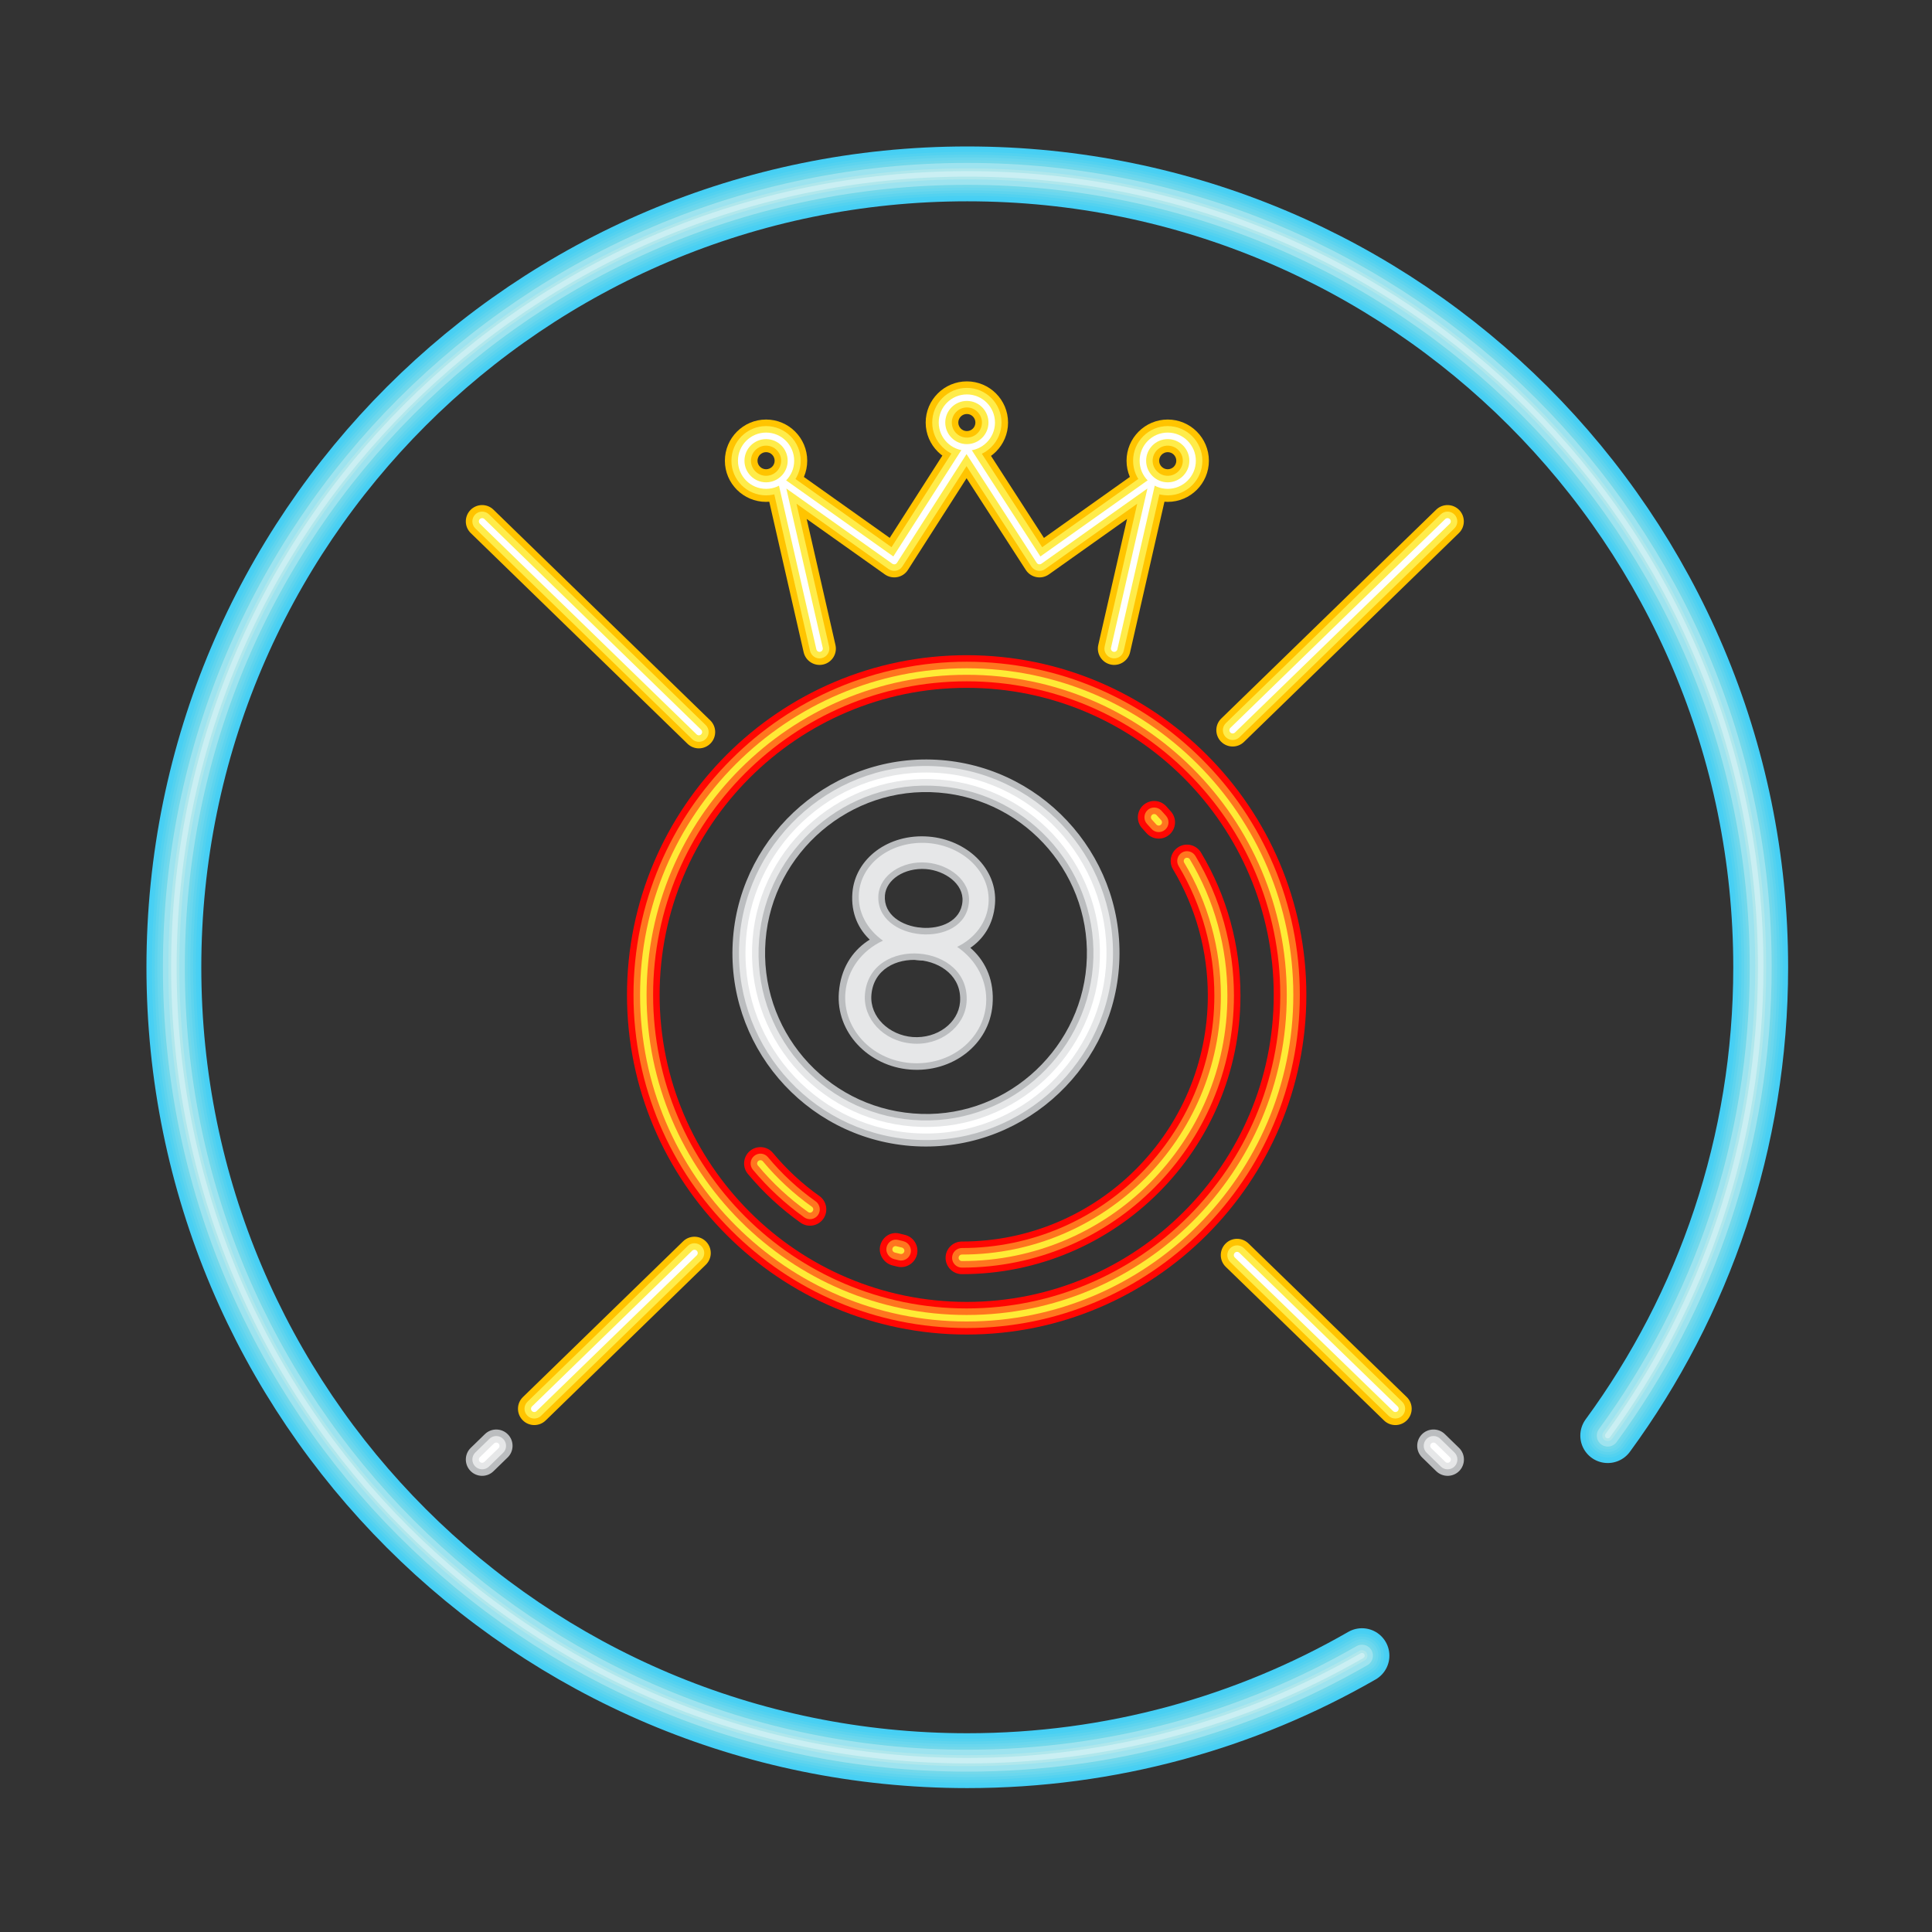 <svg xmlns="http://www.w3.org/2000/svg" viewBox="0 0 600 600" width="600" height="600"><rect x="0" y="0" width="600" height="600" fill="#333333" stroke="none"/><title>neon icons new2</title><style>
		tspan { white-space:pre }
		.shp0 { fill: none;stroke: #45cff5;stroke-linecap:round;stroke-linejoin:round;stroke-width: 17.036 } 
		.shp1 { fill: none;stroke: #49d0f3;stroke-linecap:round;stroke-linejoin:round;stroke-width: 15.332 } 
		.shp2 { fill: none;stroke: #53d2f0;stroke-linecap:round;stroke-linejoin:round;stroke-width: 13.629 } 
		.shp3 { fill: none;stroke: #5fd4ee;stroke-linecap:round;stroke-linejoin:round;stroke-width: 11.925 } 
		.shp4 { fill: none;stroke: #6ad7ee;stroke-linecap:round;stroke-linejoin:round;stroke-width: 10.222 } 
		.shp5 { fill: none;stroke: #74d8ea;stroke-linecap:round;stroke-linejoin:round;stroke-width: 8.518 } 
		.shp6 { fill: none;stroke: #9de3ef;stroke-linecap:round;stroke-linejoin:round;stroke-width: 6.814 } 
		.shp7 { fill: none;stroke: #b0e7ec;stroke-linecap:round;stroke-linejoin:round;stroke-width: 3.407 } 
		.shp8 { fill: none;stroke: #caeff3;stroke-linecap:round;stroke-linejoin:round;stroke-width: 1.704 } 
		.shp9 { fill: #bbbdbf } 
		.shp10 { fill: #ff0703 } 
		.shp11 { fill: #ffc400 } 
		.shp12 { fill: #ff751f } 
		.shp13 { fill: #ffeb36 } 
		.shp14 { fill: #ffec4a } 
		.shp15 { fill: #ffffff } 
		.shp16 { fill: #e6e7e8 } 
	</style><g id="blue"><path id="&lt;Path&gt;" class="shp0" d="M422.97 514.18C386.88 534.93 345.02 546.79 300.4 546.79C164.32 546.79 54 436.48 54 300.4C54 164.32 164.32 54 300.4 54C436.48 54 546.8 164.32 546.8 300.4C546.8 354.8 529.17 405.08 499.3 445.84"></path><path id="&lt;Path&gt;" class="shp1" d="M422.97 514.18C386.88 534.93 345.02 546.79 300.4 546.79C164.32 546.79 54 436.48 54 300.4C54 164.32 164.32 54 300.4 54C436.48 54 546.8 164.32 546.8 300.4C546.8 354.8 529.17 405.08 499.3 445.84"></path><path id="&lt;Path&gt;" class="shp2" d="M422.97 514.18C386.88 534.93 345.02 546.79 300.4 546.79C164.32 546.79 54 436.48 54 300.4C54 164.32 164.32 54 300.4 54C436.48 54 546.8 164.32 546.8 300.4C546.8 354.8 529.17 405.08 499.3 445.84"></path><path id="&lt;Path&gt;" class="shp3" d="M422.97 514.18C386.88 534.93 345.02 546.79 300.4 546.79C164.32 546.79 54 436.48 54 300.4C54 164.32 164.32 54 300.4 54C436.48 54 546.8 164.32 546.8 300.4C546.8 354.8 529.17 405.08 499.3 445.84"></path><path id="&lt;Path&gt;" class="shp4" d="M422.97 514.18C386.88 534.93 345.02 546.79 300.4 546.79C164.32 546.79 54 436.48 54 300.4C54 164.32 164.32 54 300.4 54C436.48 54 546.8 164.32 546.8 300.4C546.8 354.8 529.17 405.08 499.3 445.84"></path><path id="&lt;Path&gt;" class="shp5" d="M422.97 514.18C386.88 534.93 345.02 546.79 300.4 546.79C164.32 546.79 54 436.48 54 300.4C54 164.32 164.32 54 300.4 54C436.48 54 546.8 164.32 546.8 300.4C546.8 354.8 529.17 405.08 499.3 445.84"></path><path id="&lt;Path&gt;" class="shp6" d="M422.97 514.18C386.88 534.93 345.02 546.79 300.4 546.79C164.32 546.79 54 436.48 54 300.4C54 164.32 164.32 54 300.4 54C436.48 54 546.8 164.32 546.8 300.4C546.8 354.8 529.17 405.08 499.3 445.84"></path><path id="&lt;Path&gt;" class="shp7" d="M422.97 514.18C386.88 534.93 345.02 546.79 300.4 546.79C164.32 546.79 54 436.48 54 300.4C54 164.32 164.32 54 300.4 54C436.48 54 546.8 164.32 546.8 300.4C546.8 354.8 529.17 405.08 499.3 445.84"></path><path id="&lt;Path&gt;" class="shp8" d="M422.97 514.18C386.88 534.93 345.02 546.79 300.4 546.79C164.32 546.79 54 436.48 54 300.4C54 164.32 164.32 54 300.4 54C436.48 54 546.8 164.32 546.8 300.4C546.8 354.8 529.17 405.08 499.3 445.84"></path></g><g id="pool"><g id="&lt;Group&gt;"><path id="&lt;Path&gt;" class="shp9" d="M446.04 456.9L441.66 452.64C439.66 450.7 439.61 447.49 441.55 445.48C443.49 443.48 446.72 443.42 448.72 445.38L453.1 449.64C455.11 451.58 455.15 454.79 453.21 456.8C451.26 458.81 448.04 458.85 446.04 456.9Z"></path></g><g id="&lt;Group&gt;"><path id="&lt;Path&gt;" class="shp9" d="M146.1 456.8C144.15 454.79 144.2 451.58 146.2 449.64L150.59 445.38C152.59 443.43 155.81 443.48 157.75 445.48C159.7 447.49 159.65 450.7 157.64 452.64L153.26 456.9C151.27 458.85 148.05 458.81 146.1 456.8Z"></path></g><g id="&lt;Group&gt;"><path id="&lt;Compound Path&gt;" fill-rule="evenodd" class="shp9" d="M282.79 355.88C249.62 353.22 225.01 324.24 227.66 291.19C230.26 258.56 259.19 233.42 292.36 236.05C325.4 238.7 350.13 267.72 347.48 300.76C344.92 333.03 316.4 358.5 282.79 355.88ZM237.76 291.99C235.56 319.58 256.12 343.59 283.6 345.79C311.12 348.09 335.23 327.08 337.39 299.95C339.58 272.49 319.02 248.35 291.55 246.15C264.22 243.91 239.94 264.67 237.76 291.99Z"></path></g><g id="&lt;Group&gt;"><g id="&lt;Group&gt;"><path id="&lt;Compound Path&gt;" fill-rule="evenodd" class="shp9" d="M264.72 277.25C265.57 266.66 275.89 258.82 288.4 259.81C300.11 260.74 309.9 269.67 309 280.78C306.95 306.44 262.7 302.79 264.72 277.25ZM274.82 278.05C273.87 290.16 297.94 292.14 298.9 279.97C299.35 274.45 293.37 270.36 287.6 269.9C280.84 269.4 275.21 273.2 274.82 278.05Z"></path></g><g id="&lt;Group&gt;"><path id="&lt;Compound Path&gt;" fill-rule="evenodd" class="shp9" d="M282.62 332.16C269.66 331.12 259.53 320.56 260.52 308.19C262.86 278.9 310.56 282.92 308.24 312.01C307.25 324.48 295.67 333.2 282.62 332.16ZM270.62 309C270.09 315.83 276.13 321.48 283.43 322.06C291.07 322.62 297.62 317.68 298.15 311.21C299.39 295.41 271.89 292.97 270.62 309Z"></path></g></g><g id="&lt;Group&gt;"><g id="&lt;Group&gt;"><path id="&lt;Compound Path&gt;" fill-rule="evenodd" class="shp10" d="M300.21 414.45C242.04 414.45 194.72 367.14 194.72 308.97C194.72 250.8 242.04 203.48 300.21 203.48C358.38 203.48 405.7 250.8 405.7 308.97C405.7 367.14 358.38 414.45 300.21 414.45ZM300.21 213.61C247.63 213.61 204.85 256.39 204.85 308.97C204.85 361.55 247.63 404.32 300.21 404.32C352.79 404.32 395.57 361.55 395.57 308.97C395.57 256.39 352.79 213.61 300.21 213.61ZM298.73 395.7C295.93 395.7 293.66 393.42 293.66 390.63C293.66 387.83 295.93 385.57 298.73 385.57C340.84 385.57 375.1 351.3 375.1 309.18C375.1 295.34 371.36 281.79 364.29 269.98C362.85 267.59 363.63 264.47 366.03 263.03C368.42 261.59 371.54 262.38 372.98 264.77C381 278.15 385.23 293.52 385.23 309.18C385.23 356.88 346.43 395.7 298.73 395.7ZM278.68 393.36L277.19 393C274.49 392.32 272.69 389.53 273.37 386.82C274.05 384.11 276.65 382.4 279.37 383.1C279.4 383.1 280.91 383.47 281.01 383.5C283.73 384.14 285.41 386.87 284.78 389.59C284.12 392.38 281.32 394.01 278.68 393.36ZM248.61 379.71C242.53 375.39 237.03 370.29 232.26 364.57C230.48 362.42 230.76 359.22 232.91 357.42C235.06 355.65 238.25 355.92 240.05 358.07C244.26 363.14 249.11 367.64 254.49 371.45C256.77 373.07 257.29 376.24 255.68 378.52C254.06 380.79 250.9 381.34 248.61 379.71ZM356.04 258.71L354.75 257.28C352.83 255.24 352.94 252.04 354.98 250.12C357.04 248.21 360.24 248.32 362.15 250.36L363.65 252.03C365.5 254.13 365.29 257.33 363.19 259.18C361.13 261 357.92 260.84 356.04 258.71Z"></path></g></g><g id="&lt;Group&gt;"><path id="&lt;Path&gt;" class="shp11" d="M429.82 441.14L380.66 393.42C378.66 391.47 378.61 388.27 380.56 386.26C382.49 384.25 385.71 384.21 387.72 386.16L436.88 433.87C438.88 435.82 438.93 439.02 436.98 441.03C435.06 443.02 431.85 443.11 429.82 441.14Z"></path></g><g id="&lt;Group&gt;"><path id="&lt;Path&gt;" class="shp11" d="M213.51 230.98L146.2 165.55C144.19 163.61 144.15 160.39 146.1 158.39C148.06 156.38 151.27 156.34 153.26 158.29L220.57 223.71C222.58 225.66 222.62 228.87 220.67 230.87C218.69 232.9 215.49 232.91 213.51 230.98Z"></path></g><g id="&lt;Group&gt;"><path id="&lt;Path&gt;" class="shp11" d="M162.3 441.03C160.35 439.03 160.39 435.82 162.4 433.87L212.14 385.51C214.14 383.56 217.35 383.61 219.3 385.61C221.25 387.62 221.21 390.83 219.2 392.77L169.46 441.14C167.48 443.06 164.27 443.06 162.3 441.03Z"></path></g><g id="&lt;Group&gt;"><path id="&lt;Path&gt;" class="shp11" d="M379.18 230.3C377.23 228.29 377.27 225.08 379.28 223.14L446.01 158.29C448.02 156.34 451.22 156.39 453.17 158.39C455.12 160.39 455.08 163.61 453.07 165.55L386.34 230.4C384.37 232.33 381.16 232.33 379.18 230.3Z"></path></g><g id="&lt;Group&gt;"><g id="&lt;Group&gt;"><path id="&lt;Path&gt;" class="shp11" d="M249.58 202.56L237.68 150.47C237.21 148.43 238.06 146.3 239.8 145.13C241.56 143.96 243.86 143.98 245.55 145.21L276.31 167.04L295.9 136.42C296.83 134.97 298.43 134.08 300.16 134.08L300.17 134.08C301.88 134.08 303.49 134.95 304.42 136.4L324.21 167.06L354.98 145.21C356.68 143.98 358.98 143.96 360.72 145.13C362.47 146.3 363.32 148.43 362.85 150.47L350.96 202.56C350.34 205.29 347.59 206.99 344.9 206.37C342.17 205.75 340.46 203.03 341.08 200.31L350.02 161.16L325.75 178.38C324.62 179.17 323.23 179.5 321.86 179.22C320.51 178.96 319.32 178.16 318.57 177L300.18 148.52L281.97 176.98C281.24 178.15 280.04 178.96 278.68 179.22C277.35 179.48 275.91 179.18 274.79 178.38L250.52 161.16L259.46 200.31C260.08 203.03 258.38 205.75 255.65 206.37C252.94 206.99 250.21 205.3 249.58 202.56Z"></path></g><g id="&lt;Group&gt;"><path id="&lt;Compound Path&gt;" fill-rule="evenodd" class="shp11" d="M300.27 144.01C293.22 144.01 287.48 138.28 287.48 131.23C287.48 124.17 293.22 118.44 300.27 118.44C307.32 118.44 313.06 124.17 313.06 131.23C313.06 138.28 307.32 144.01 300.27 144.01ZM300.27 128.57C298.8 128.57 297.61 129.76 297.61 131.23C297.61 132.69 298.8 133.88 300.27 133.88C301.73 133.88 302.92 132.69 302.92 131.23C302.92 129.76 301.73 128.57 300.27 128.57Z"></path></g><g id="&lt;Group&gt;"><path id="&lt;Compound Path&gt;" fill-rule="evenodd" class="shp11" d="M237.91 155.86C230.86 155.86 225.12 150.13 225.12 143.09C225.12 136.03 230.86 130.29 237.91 130.29C244.97 130.29 250.69 136.03 250.69 143.09C250.69 150.13 244.97 155.86 237.91 155.86ZM237.91 140.42C236.45 140.42 235.25 141.62 235.25 143.09C235.25 144.55 236.45 145.73 237.91 145.73C239.38 145.73 240.57 144.55 240.57 143.09C240.57 141.62 239.38 140.42 237.91 140.42Z"></path></g><g id="&lt;Group&gt;"><path id="&lt;Compound Path&gt;" fill-rule="evenodd" class="shp11" d="M362.64 155.86C355.59 155.86 349.86 150.13 349.86 143.09C349.86 136.03 355.59 130.29 362.64 130.29C369.7 130.29 375.43 136.03 375.43 143.09C375.43 150.13 369.7 155.86 362.64 155.86ZM362.64 140.42C361.18 140.42 359.99 141.62 359.99 143.09C359.99 144.55 361.18 145.73 362.64 145.73C364.11 145.73 365.31 144.55 365.31 143.09C365.31 141.62 364.11 140.42 362.64 140.42Z"></path></g></g><g id="&lt;Group&gt;"><path id="&lt;Compound Path&gt;" fill-rule="evenodd" class="shp12" d="M300.21 412.43C243.16 412.43 196.74 366.01 196.74 308.97C196.74 251.92 243.16 205.51 300.21 205.51C357.26 205.51 403.67 251.92 403.67 308.97C403.67 366.01 357.26 412.43 300.21 412.43ZM300.21 211.59C246.51 211.59 202.83 255.28 202.83 308.97C202.83 362.67 246.51 406.35 300.21 406.35C353.9 406.35 397.6 362.67 397.6 308.97C397.6 255.28 353.9 211.59 300.21 211.59Z"></path></g><g id="&lt;Group&gt;"><path id="&lt;Path&gt;" class="shp12" d="M357.57 257.37L356.24 255.9C355.09 254.68 355.15 252.75 356.36 251.61C357.58 250.45 359.53 250.53 360.67 251.74L362.13 253.37C363.24 254.63 363.12 256.54 361.86 257.65C360.62 258.76 358.67 258.65 357.57 257.37Z"></path></g><g id="&lt;Group&gt;"><path id="&lt;Path&gt;" class="shp12" d="M298.73 393.67C297.04 393.67 295.68 392.31 295.68 390.63C295.68 388.95 297.04 387.59 298.73 387.59C341.96 387.59 377.13 352.42 377.13 309.18C377.13 294.98 373.29 281.06 366.03 268.94C365.17 267.5 365.63 265.64 367.08 264.77C368.48 263.92 370.37 264.37 371.24 265.82C379.07 278.88 383.21 293.88 383.21 309.18C383.21 355.77 345.31 393.67 298.73 393.67Z"></path></g><g id="&lt;Group&gt;"><path id="&lt;Path&gt;" class="shp12" d="M279.15 391.39L277.69 391.03C276.06 390.62 274.93 388.94 275.34 387.31C275.75 385.68 277.25 384.69 278.87 385.06C279.31 385.18 278.96 385.09 280.54 385.47C282.18 385.86 283.19 387.5 282.81 389.13C282.41 390.79 280.73 391.77 279.15 391.39Z"></path></g><g id="&lt;Group&gt;"><path id="&lt;Path&gt;" class="shp12" d="M249.78 378.07C243.85 373.84 238.47 368.86 233.82 363.27C232.74 361.98 232.92 360.07 234.21 358.99C235.5 357.91 237.41 358.07 238.49 359.37C242.82 364.57 247.8 369.19 253.32 373.1C254.68 374.08 255 375.98 254.03 377.35C253.05 378.72 251.15 379.03 249.78 378.07Z"></path></g><g id="&lt;Group&gt;"><path id="&lt;Compound Path&gt;" fill-rule="evenodd" class="shp13" d="M300.21 410.4C244.28 410.4 198.78 364.9 198.78 308.97C198.78 253.04 244.28 207.54 300.21 207.54C356.15 207.54 401.65 253.04 401.65 308.97C401.65 364.9 356.15 410.4 300.21 410.4ZM300.21 209.56C245.39 209.56 200.8 254.15 200.8 308.97C200.8 363.78 245.39 408.38 300.21 408.38C355.03 408.38 399.62 363.78 399.62 308.97C399.62 254.15 355.03 209.56 300.21 209.56Z"></path></g><g id="&lt;Group&gt;"><path id="&lt;Path&gt;" class="shp13" d="M359.09 256.04C358.64 255.53 358.18 255.02 357.71 254.52C357.33 254.11 357.34 253.47 357.75 253.08C358.16 252.68 358.81 252.73 359.18 253.13C359.67 253.64 360.14 254.17 360.61 254.71C360.98 255.13 360.95 255.76 360.52 256.13C360.11 256.51 359.45 256.46 359.09 256.04Z"></path></g><g id="&lt;Group&gt;"><path id="&lt;Path&gt;" class="shp13" d="M298.73 391.64C298.16 391.64 297.71 391.19 297.71 390.63C297.71 390.07 298.16 389.61 298.73 389.61C343.07 389.61 379.15 353.53 379.15 309.18C379.15 294.62 375.21 280.33 367.76 267.9C367.48 267.42 367.64 266.8 368.11 266.51C368.59 266.25 369.21 266.37 369.51 266.86C377.15 279.61 381.18 294.24 381.18 309.18C381.18 354.66 344.2 391.64 298.73 391.64Z"></path></g><g id="&lt;Group&gt;"><path id="&lt;Path&gt;" class="shp13" d="M279.62 389.42L277.9 388.99C277.35 388.85 277.03 388.31 277.16 387.76C277.29 387.22 277.84 386.87 278.39 387.03L280.08 387.44C280.62 387.58 280.96 388.12 280.84 388.66C280.7 389.21 280.16 389.54 279.62 389.42Z"></path></g><g id="&lt;Group&gt;"><path id="&lt;Path&gt;" class="shp13" d="M250.97 376.41C245.17 372.28 239.92 367.43 235.38 361.97C235.01 361.54 235.08 360.9 235.5 360.55C235.94 360.19 236.59 360.25 236.93 360.67C241.36 366 246.48 370.73 252.13 374.76C252.6 375.08 252.7 375.72 252.37 376.17C252.04 376.64 251.41 376.73 250.97 376.41Z"></path></g><g id="&lt;Group&gt;"><path id="&lt;Path&gt;" class="shp14" d="M431.24 439.69L382.08 391.98C380.86 390.8 380.84 388.88 382.01 387.68C383.18 386.47 385.11 386.45 386.3 387.61L435.46 435.32C436.67 436.49 436.69 438.41 435.54 439.61C434.35 440.83 432.42 440.84 431.24 439.69Z"></path></g><g id="&lt;Group&gt;"><path id="&lt;Path&gt;" class="shp14" d="M214.92 229.52L147.61 164.1C146.41 162.93 146.39 161 147.55 159.8C148.73 158.6 150.63 158.57 151.86 159.74L219.16 225.17C220.36 226.33 220.39 228.27 219.21 229.47C218.05 230.67 216.12 230.69 214.92 229.52Z"></path></g><g id="&lt;Group&gt;"><path id="&lt;Path&gt;" class="shp14" d="M163.75 439.62C162.58 438.42 162.6 436.49 163.81 435.33L213.55 386.97C214.76 385.78 216.68 385.83 217.85 387.02C219.02 388.23 219 390.15 217.8 391.32L168.04 439.68C166.84 440.86 164.92 440.83 163.75 439.62Z"></path></g><g id="&lt;Group&gt;"><path id="&lt;Path&gt;" class="shp14" d="M380.63 228.89C379.47 227.69 379.49 225.75 380.69 224.59L447.43 159.74C448.63 158.57 450.55 158.6 451.71 159.8C452.89 161 452.87 162.93 451.66 164.1L384.94 228.95C383.73 230.12 381.81 230.09 380.63 228.89Z"></path></g><g id="&lt;Group&gt;"><g id="&lt;Group&gt;"><path id="&lt;Path&gt;" class="shp14" d="M345.35 204.39C343.71 204.02 342.68 202.39 343.06 200.76L353.17 156.44L324.58 176.73C323.91 177.22 323.08 177.4 322.25 177.24C321.44 177.08 320.72 176.59 320.27 175.9L300.17 144.77L280.26 175.89C279.82 176.59 279.1 177.08 278.28 177.24C277.46 177.39 276.62 177.21 275.95 176.73L247.36 156.44L257.48 200.76C257.86 202.39 256.83 204.02 255.19 204.39C253.6 204.81 251.93 203.74 251.56 202.11L239.66 150.02C239.38 148.79 239.88 147.52 240.94 146.82C241.97 146.12 243.36 146.15 244.38 146.87L276.87 169.93L297.61 137.51C298.16 136.64 299.12 136.11 300.16 136.11L300.17 136.11C301.19 136.11 302.15 136.63 302.72 137.5L323.66 169.94L356.15 146.87C357.17 146.15 358.56 146.12 359.6 146.82C360.65 147.52 361.16 148.79 360.87 150.02L348.98 202.11C348.61 203.81 346.88 204.77 345.35 204.39Z"></path></g><g id="&lt;Group&gt;"><path id="&lt;Compound Path&gt;" fill-rule="evenodd" class="shp14" d="M300.27 141.98C294.34 141.98 289.51 137.16 289.51 131.23C289.51 125.29 294.34 120.46 300.27 120.46C306.2 120.46 311.03 125.29 311.03 131.23C311.03 137.16 306.2 141.98 300.27 141.98ZM300.27 126.54C297.68 126.54 295.59 128.65 295.59 131.23C295.59 133.81 297.68 135.9 300.27 135.9C302.85 135.9 304.95 133.81 304.95 131.23C304.95 128.65 302.85 126.54 300.27 126.54Z"></path></g><g id="&lt;Group&gt;"><path id="&lt;Compound Path&gt;" fill-rule="evenodd" class="shp14" d="M237.91 153.84C231.98 153.84 227.15 149.01 227.15 143.09C227.15 137.15 231.98 132.32 237.91 132.32C243.84 132.32 248.67 137.15 248.67 143.09C248.67 149.01 243.84 153.84 237.91 153.84ZM237.91 138.4C235.33 138.4 233.22 140.5 233.22 143.09C233.22 145.66 235.33 147.76 237.91 147.76C240.49 147.76 242.59 145.66 242.59 143.09C242.59 140.5 240.49 138.4 237.91 138.4Z"></path></g><g id="&lt;Group&gt;"><path id="&lt;Compound Path&gt;" fill-rule="evenodd" class="shp14" d="M362.64 153.84C356.72 153.84 351.89 149.01 351.89 143.09C351.89 137.15 356.72 132.32 362.64 132.32C368.58 132.32 373.41 137.15 373.41 143.09C373.41 149.01 368.58 153.84 362.64 153.84ZM362.64 138.4C360.06 138.4 357.96 140.5 357.96 143.09C357.96 145.66 360.06 147.76 362.64 147.76C365.22 147.76 367.33 145.66 367.33 143.09C367.33 140.5 365.22 138.4 362.64 138.4Z"></path></g></g><g id="&lt;Group&gt;"><path id="&lt;Path&gt;" class="shp15" d="M432.64 438.23L383.48 390.52C383.08 390.13 383.07 389.49 383.46 389.09C383.86 388.68 384.48 388.68 384.89 389.06L434.05 436.78C434.46 437.16 434.46 437.8 434.08 438.21C433.7 438.61 433.06 438.63 432.64 438.23Z"></path></g><g id="&lt;Group&gt;"><path id="&lt;Path&gt;" class="shp15" d="M216.34 228.07L149.03 162.65C148.62 162.26 148.62 161.61 149 161.22C149.4 160.82 150.04 160.81 150.44 161.19L217.74 226.62C218.15 227.01 218.15 227.65 217.77 228.05C217.39 228.44 216.75 228.47 216.34 228.07Z"></path></g><g id="&lt;Group&gt;"><path id="&lt;Path&gt;" class="shp15" d="M165.2 438.21C164.81 437.81 164.82 437.16 165.22 436.78L214.97 388.41C215.38 388.03 216.02 388.04 216.4 388.44C216.79 388.84 216.78 389.48 216.38 389.87L166.63 438.23C166.22 438.63 165.58 438.61 165.2 438.21Z"></path></g><g id="&lt;Group&gt;"><path id="&lt;Path&gt;" class="shp15" d="M382.09 227.47C381.7 227.08 381.7 226.43 382.11 226.04L448.84 161.19C449.24 160.81 449.88 160.82 450.27 161.22C450.66 161.61 450.65 162.26 450.24 162.65L383.52 227.5C383.11 227.89 382.46 227.87 382.09 227.47Z"></path></g><g id="&lt;Group&gt;"><g id="&lt;Group&gt;"><path id="&lt;Path&gt;" class="shp15" d="M253.53 201.66L241.63 149.57C241.54 149.16 241.71 148.73 242.06 148.5C242.39 148.26 242.86 148.27 243.21 148.52L277.43 172.81L299.31 138.6C299.5 138.31 299.82 138.14 300.17 138.14C300.51 138.14 300.83 138.31 301.02 138.6L323.1 172.81L357.33 148.52C357.67 148.27 358.14 148.27 358.47 148.5C358.82 148.73 359 149.16 358.9 149.57L347.01 201.66C346.88 202.2 346.32 202.54 345.8 202.42C345.26 202.29 344.9 201.75 345.03 201.21L356.34 151.71L323.41 175.08C323.18 175.23 322.9 175.28 322.64 175.25C322.36 175.19 322.12 175.03 321.97 174.8L300.17 141.02L278.56 174.8C278.41 175.02 278.18 175.19 277.9 175.25C277.63 175.28 277.35 175.23 277.13 175.08L244.2 151.71L255.51 201.2C255.64 201.75 255.29 202.29 254.74 202.42C254.2 202.54 253.66 202.21 253.53 201.66Z"></path></g><g id="&lt;Group&gt;"><path id="&lt;Compound Path&gt;" fill-rule="evenodd" class="shp15" d="M300.27 139.96C295.45 139.96 291.53 136.04 291.53 131.23C291.53 126.41 295.45 122.49 300.27 122.49C305.09 122.49 309 126.41 309 131.23C309 136.04 305.09 139.96 300.27 139.96ZM300.27 124.51C296.57 124.51 293.56 127.52 293.56 131.23C293.56 134.92 296.57 137.93 300.27 137.93C303.97 137.93 306.98 134.92 306.98 131.23C306.98 127.52 303.97 124.51 300.27 124.51Z"></path></g><g id="&lt;Group&gt;"><path id="&lt;Compound Path&gt;" fill-rule="evenodd" class="shp15" d="M237.91 151.82C233.1 151.82 229.18 147.9 229.18 143.09C229.18 138.26 233.1 134.34 237.91 134.34C242.73 134.34 246.64 138.26 246.64 143.09C246.64 147.9 242.73 151.82 237.91 151.82ZM237.91 136.37C234.21 136.37 231.2 139.38 231.2 143.09C231.2 146.78 234.21 149.79 237.91 149.79C241.61 149.79 244.62 146.78 244.62 143.09C244.62 139.38 241.61 136.37 237.91 136.37Z"></path></g><g id="&lt;Group&gt;"><path id="&lt;Compound Path&gt;" fill-rule="evenodd" class="shp15" d="M362.64 151.82C357.83 151.82 353.92 147.9 353.92 143.09C353.92 138.26 357.83 134.34 362.64 134.34C367.47 134.34 371.38 138.26 371.38 143.09C371.38 147.9 367.47 151.82 362.64 151.82ZM362.64 136.37C358.95 136.37 355.94 139.38 355.94 143.09C355.94 146.78 358.95 149.79 362.64 149.79C366.35 149.79 369.36 146.78 369.36 143.09C369.36 139.38 366.35 136.37 362.64 136.37Z"></path></g></g><g id="&lt;Group&gt;"><path id="&lt;Path&gt;" class="shp16" d="M447.46 455.45L443.07 451.19C441.86 450.03 441.84 448.1 443.01 446.89C444.18 445.7 446.1 445.65 447.31 446.83L451.7 451.09C452.9 452.26 452.92 454.18 451.75 455.39C450.58 456.59 448.66 456.62 447.46 455.45Z"></path></g><g id="&lt;Group&gt;"><path id="&lt;Path&gt;" class="shp16" d="M147.55 455.39C146.39 454.18 146.41 452.26 147.61 451.09L152 446.83C153.21 445.65 155.13 445.7 156.29 446.89C157.47 448.1 157.45 450.03 156.24 451.19L151.86 455.45C150.65 456.62 148.73 456.59 147.55 455.39Z"></path></g><g id="&lt;Group&gt;"><path id="&lt;Compound Path&gt;" fill-rule="evenodd" class="shp16" d="M282.95 353.87C251.04 351.32 227.12 323.42 229.68 291.34C232.2 259.83 260.16 235.49 292.19 238.07C324.12 240.63 348.02 268.67 345.47 300.6C342.96 332.11 315.02 356.45 282.95 353.87ZM235.74 291.83C233.45 320.47 254.78 345.51 283.44 347.8C312.04 350.11 337.16 328.34 339.41 300.12C341.69 271.53 320.3 246.41 291.71 244.14C262.72 241.84 237.97 263.86 235.74 291.83Z"></path></g><g id="&lt;Group&gt;"><g id="&lt;Group&gt;"><path id="&lt;Compound Path&gt;" fill-rule="evenodd" class="shp16" d="M282.79 330.14C270.4 329.14 261.67 319.15 262.54 308.35C263.12 301.14 267.69 295.16 274.22 292.13C269.23 288.59 266.29 283.17 266.74 277.41C267.49 267.94 276.98 260.98 288.24 261.82C298.87 262.67 307.77 270.67 306.99 280.62C306.52 286.47 302.75 291.38 297.25 294.06C303.23 298.11 306.79 304.73 306.23 311.84C305.35 322.78 295.24 331.06 282.79 330.14ZM268.61 308.84C268.02 316.26 274.22 323.35 283.27 324.08C291.9 324.83 299.56 318.95 300.17 311.36C301.64 292.78 270.09 290.26 268.61 308.84ZM300.92 280.13C301.46 273.47 294.77 268.45 287.76 267.89C280.05 267.23 273.29 271.88 272.8 277.89C271.63 292.59 299.73 295.08 300.92 280.13Z"></path></g></g><g id="&lt;Group&gt;"><path id="&lt;Path&gt;" class="shp15" d="M448.87 454L444.48 449.74C444.08 449.35 444.07 448.71 444.46 448.3C444.86 447.91 445.5 447.9 445.9 448.29L450.27 452.54C450.68 452.93 450.7 453.57 450.3 453.97C449.92 454.37 449.28 454.39 448.87 454Z"></path></g><g id="&lt;Group&gt;"><path id="&lt;Path&gt;" class="shp15" d="M149 453.97C148.62 453.57 148.62 452.93 149.03 452.54L153.41 448.29C153.82 447.9 154.46 447.91 154.84 448.3C155.23 448.71 155.22 449.35 154.83 449.74L150.44 454C150.03 454.39 149.38 454.37 149 453.97Z"></path></g><g id="&lt;Group&gt;"><path id="&lt;Compound Path&gt;" fill-rule="evenodd" class="shp15" d="M283.12 351.85C252.24 349.38 229.23 322.4 231.7 291.51C234.12 261.2 260.96 237.62 292.04 240.09C322.84 242.56 345.91 269.63 343.45 300.43C341.04 330.66 314.28 354.31 283.12 351.85ZM233.72 291.67C231.33 321.42 253.51 347.45 283.27 349.82C312.85 352.24 339.08 329.8 341.42 300.27C343.8 270.58 321.58 244.49 291.87 242.11C262.32 239.69 236.08 262.14 233.72 291.67Z"></path></g></g></svg>